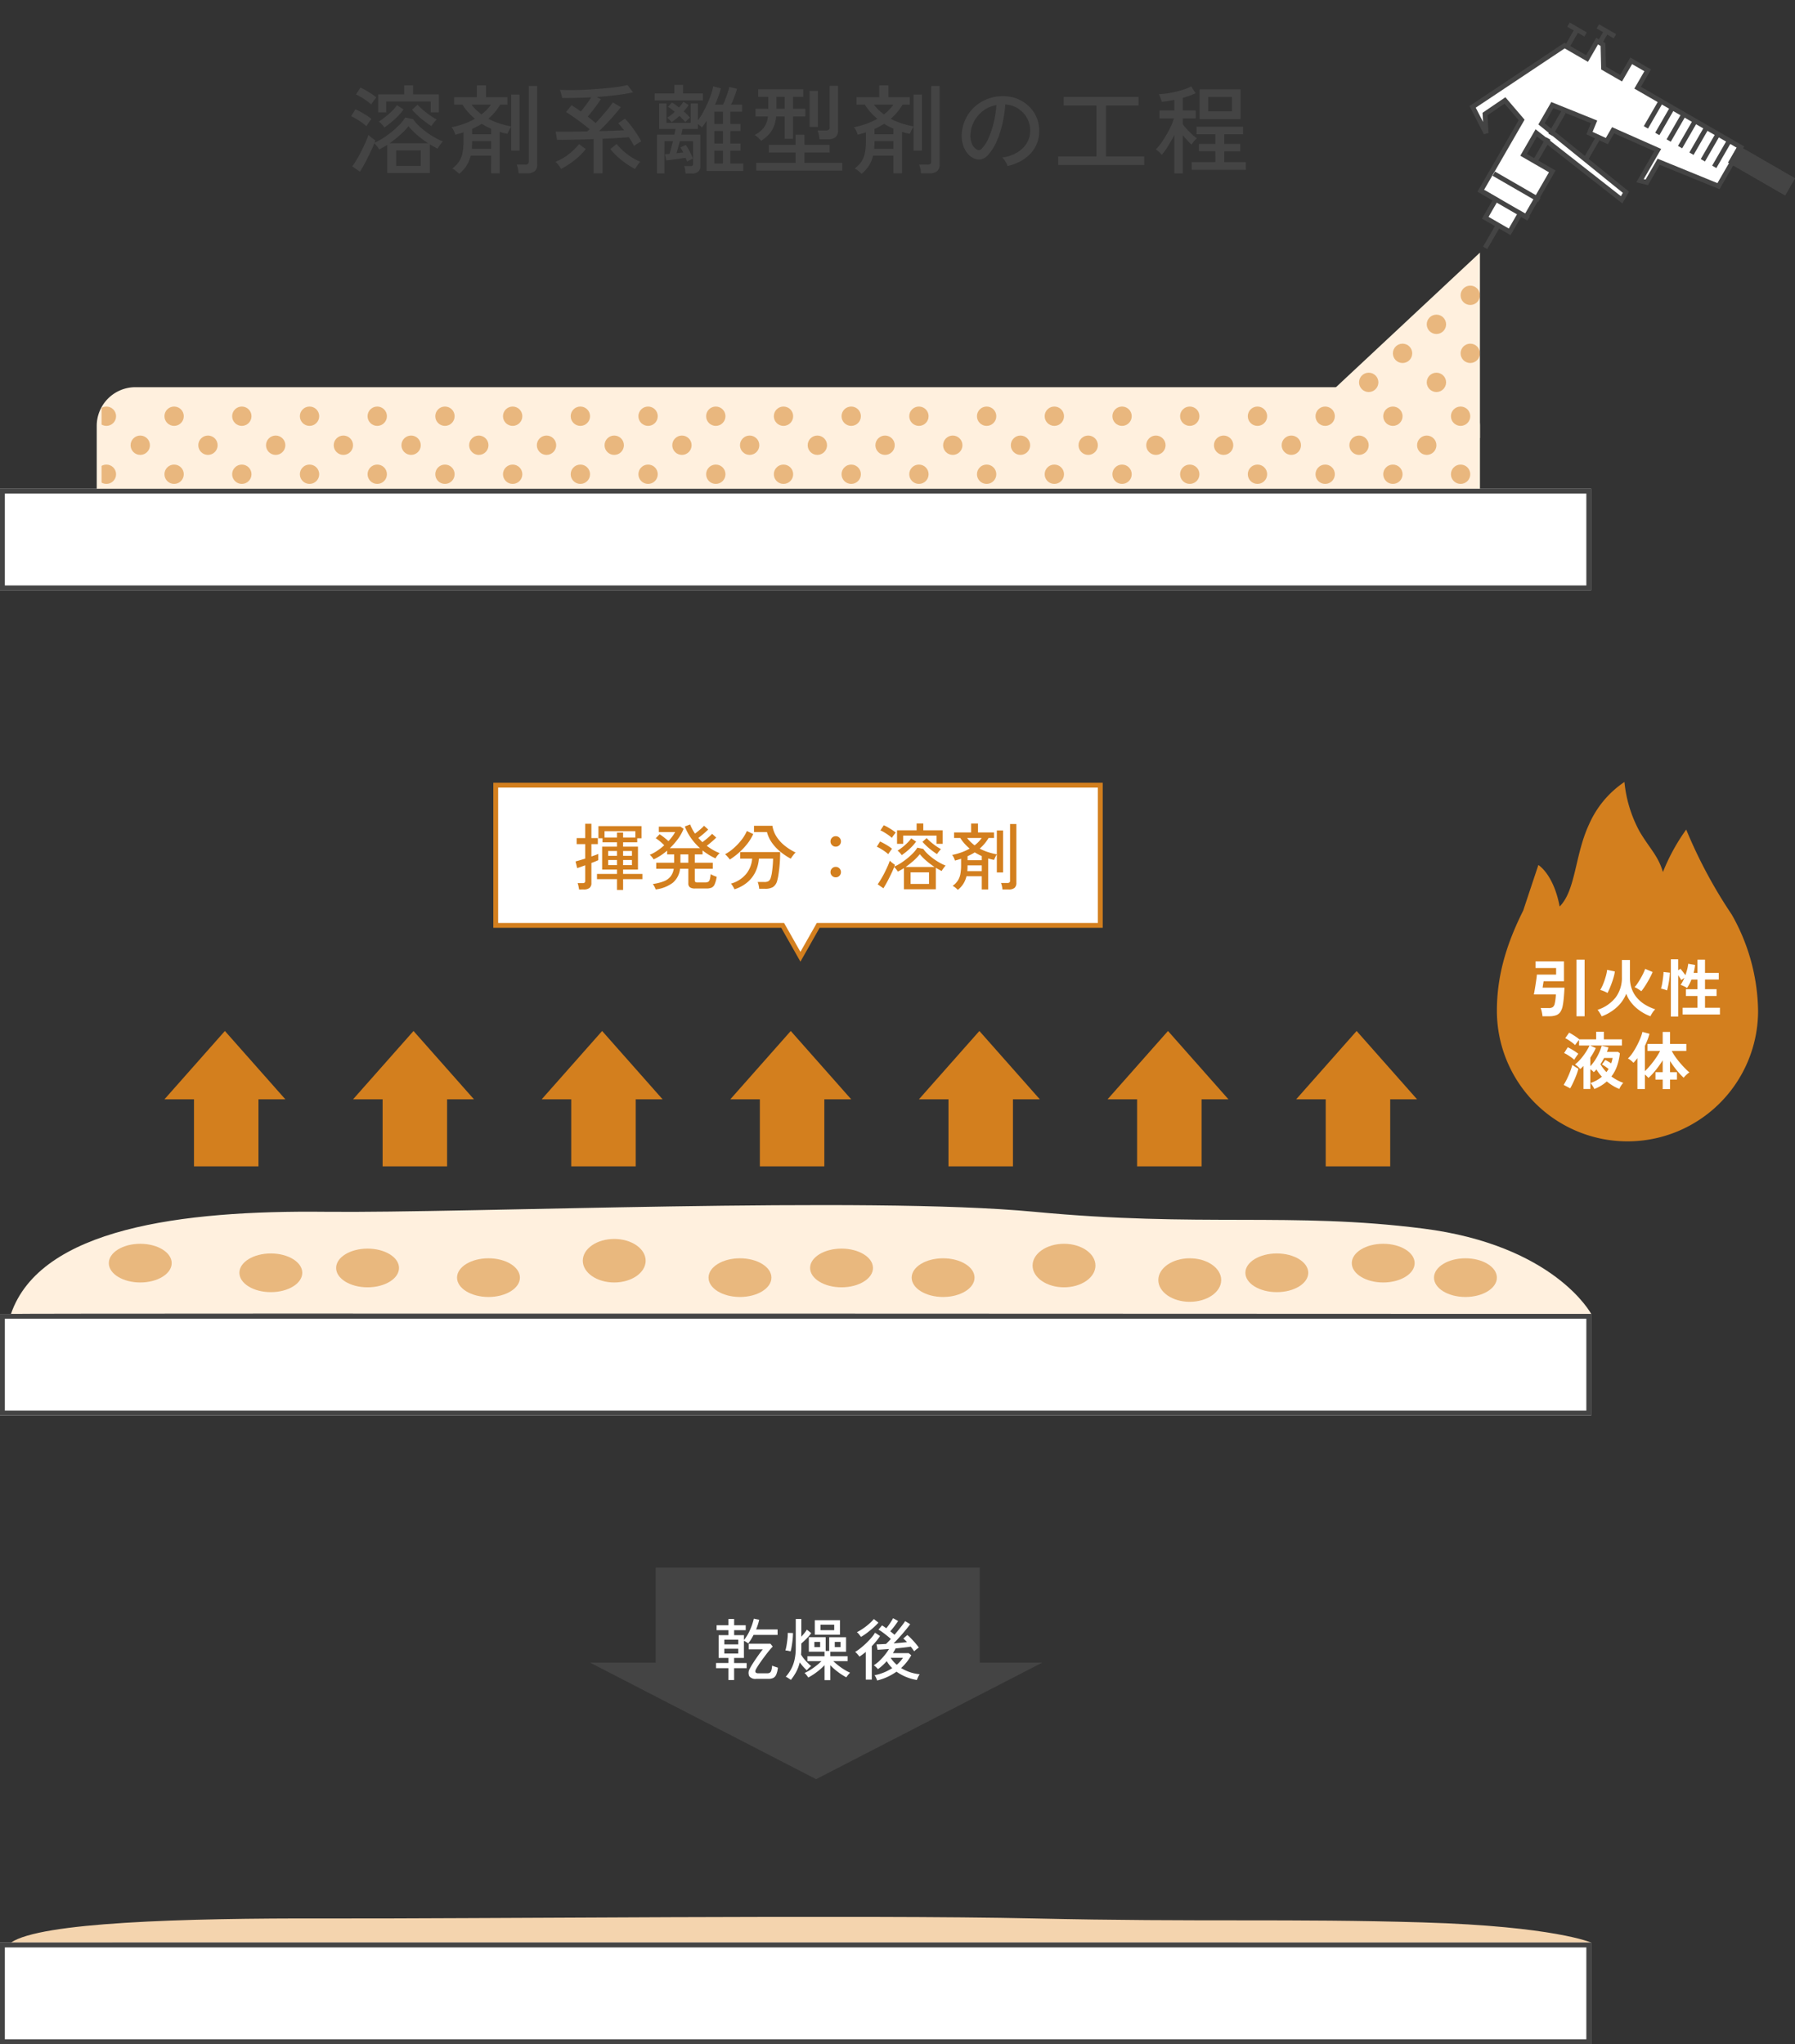 <svg xmlns="http://www.w3.org/2000/svg" xmlns:xlink="http://www.w3.org/1999/xlink" width="371.142" height="422.687" viewBox="0 0 371.142 422.687">
  <rect x="0" y="0" width="371.142" height="422.687" fill="#333333" stroke="none"/>
  <defs>
    <clipPath id="clip-path">
      <path id="Path_655" data-name="Path 655" d="M41,22.175V60.5H0Z" transform="translate(308.998 3160)" fill="#e4effa"/>
    </clipPath>
    <clipPath id="clip-path-2">
      <rect width="68" height="40" fill="none"/>
    </clipPath>
    <clipPath id="clip-path-3">
      <rect width="285" height="17" fill="none"/>
    </clipPath>
    <clipPath id="clip-path-4">
      <rect width="262.001" height="30.999" fill="none"/>
    </clipPath>
  </defs>
  <g id="Group_1281" data-name="Group 1281" transform="translate(-254.723 -3214.6)">
    <path id="Path_702" data-name="Path 702" d="M-85.2,1.38V-4.44q-.44.26-.86.5t-.82.44a5.579,5.579,0,0,0-.49-.69q-.33-.41-.51-.59-.26.66-.63,1.46t-.78,1.62q-.41.82-.82,1.55t-.75,1.25L-92.44,0q.42-.58.92-1.41t.97-1.76q.47-.93.86-1.81A14.616,14.616,0,0,0-89.1-6.5q.12.12.39.35t.57.45q.3.22.46.32a3.892,3.892,0,0,1-.18.5,12.135,12.135,0,0,0,1.9-1.03,20.389,20.389,0,0,0,1.85-1.37,16.971,16.971,0,0,0,1.57-1.47A7.761,7.761,0,0,0-81.5-10.1l1.64.34a7.759,7.759,0,0,0,1.05,1.24,15.132,15.132,0,0,0,1.52,1.3,17.894,17.894,0,0,0,1.78,1.18,12.823,12.823,0,0,0,1.81.88,2.789,2.789,0,0,0-.36.41q-.22.29-.43.59a4.184,4.184,0,0,0-.31.5q-.38-.2-.79-.42t-.81-.48V1.38Zm-1.9-12.54v-3.72h5.4v-1.86h1.84v1.86h5.32v3.72h-1.68v-2.26h-9.2v2.26ZM-83.36-.1h5.08V-3.3h-5.08Zm-1.36-4.68h7.96a22.357,22.357,0,0,1-2.22-1.66A14.205,14.205,0,0,1-80.82-8.3a14.571,14.571,0,0,1-1.72,1.79A23.635,23.635,0,0,1-84.72-4.78ZM-85.8-8.04a5.224,5.224,0,0,0-.55-.68,2.989,2.989,0,0,0-.61-.54,15.056,15.056,0,0,0,1.37-.98,17.333,17.333,0,0,0,1.38-1.22,7.2,7.2,0,0,0,1.01-1.2l1.36.9a13.4,13.4,0,0,1-1.89,2.08A19.075,19.075,0,0,1-85.8-8.04Zm9.72-.28q-.6-.38-1.33-.93t-1.43-1.19a15.617,15.617,0,0,1-1.24-1.26l1.14-1.04a15.016,15.016,0,0,0,1.85,1.66,16.469,16.469,0,0,0,2.11,1.4,4.143,4.143,0,0,0-.37.38q-.23.26-.43.53A4.335,4.335,0,0,0-76.08-8.32Zm-13.44.02a8.818,8.818,0,0,0-.92-.74q-.56-.4-1.16-.76a8.49,8.49,0,0,0-1.08-.56l.9-1.44q.82.38,1.75.93A11.672,11.672,0,0,1-88.48-9.8q-.1.12-.32.43t-.43.61A4.068,4.068,0,0,0-89.52-8.3Zm1-4.5a8.818,8.818,0,0,0-.92-.74q-.56-.4-1.16-.76a8.489,8.489,0,0,0-1.08-.56l.92-1.42a10.581,10.581,0,0,1,1.13.57q.61.35,1.19.73a9.908,9.908,0,0,1,.98.72q-.1.12-.33.42t-.44.59A3.59,3.59,0,0,0-88.52-12.8ZM-70.34,1.54A6.6,6.6,0,0,0-71,.94a3.248,3.248,0,0,0-.78-.5,5.522,5.522,0,0,0,1.45-1.48,5.081,5.081,0,0,0,.7-1.83,13.174,13.174,0,0,0,.19-2.37v-1.8q-.4.14-.83.26l-.87.24a4.112,4.112,0,0,0-.32-.83,2.715,2.715,0,0,0-.46-.71,18.728,18.728,0,0,0,2.58-.72,14.051,14.051,0,0,0,2.26-1.04,13.879,13.879,0,0,1-1.39-1.34,11.387,11.387,0,0,1-1.19-1.58h-1.72V-14.3h4.7v-2.44h1.9v2.44h4.42v1.54h-1.5A11.759,11.759,0,0,1-64.3-9.84a13.594,13.594,0,0,0,2.32.98,19.732,19.732,0,0,0,2.4.6v-6.58h1.72V-3.26h-1.72V-8.24a5.833,5.833,0,0,0-.41.73q-.23.47-.37.79-.4-.08-.8-.18t-.8-.22V1.44h-1.78V-2.22h-4.22A6.917,6.917,0,0,1-68.78-.2,6.958,6.958,0,0,1-70.34,1.54Zm12.3-.1A6.183,6.183,0,0,0-58.18.5a4.21,4.21,0,0,0-.26-.86h1.74a.951.951,0,0,0,.58-.14.627.627,0,0,0,.18-.52v-15.6h1.74V-.4A1.736,1.736,0,0,1-54.72,1a2.439,2.439,0,0,1-1.6.44Zm-9.62-8.08h3.92V-7.78A18.045,18.045,0,0,1-65.68-8.8q-.46.3-.96.56t-1.02.5Zm-.06,3.02h3.98v-1.6h-3.92Q-67.66-4.38-67.72-3.62Zm2-7.12a9.048,9.048,0,0,0,1.96-2.02h-4.02a9.37,9.37,0,0,0,.97,1.09A11.684,11.684,0,0,0-65.72-10.74ZM-42.54,1.44V-5.64q-2.02.08-4,.12t-3.56.04l-.28-1.7q1.22.02,2.95,0l3.57-.04q.12-.1.24-.21t.26-.25q-.72-.6-1.59-1.26t-1.73-1.26q-.86-.6-1.56-1.02l1.14-1.42q.46.28.94.61t.98.69q.52-.64,1.12-1.45t1.04-1.49q-1.58.08-3.12.12t-2.9.02q-.06-.3-.21-.85a6.773,6.773,0,0,0-.27-.83q1.12.06,2.61.05t3.13-.1q1.64-.09,3.22-.23t2.9-.32a16.931,16.931,0,0,0,2.12-.4l1.16,1.52a33.581,33.581,0,0,1-3.38.56q-1.98.24-4.14.4l.86.46q-.3.46-.76,1.1t-.97,1.29q-.51.65-.99,1.21.44.32.85.66t.79.66q.7-.74,1.4-1.55t1.28-1.53q.58-.72.88-1.18l1.64.98q-.52.7-1.28,1.57t-1.6,1.76q-.84.89-1.62,1.63,1.52-.04,2.86-.09t2.32-.09a17.221,17.221,0,0,0-1.22-1.46l1.4-.94A14.445,14.445,0,0,1-34.8-8.4q.64.84,1.2,1.69a16.966,16.966,0,0,1,.92,1.55,3.142,3.142,0,0,0-.46.24q-.3.18-.59.37a4.2,4.2,0,0,0-.45.33q-.2-.4-.47-.86t-.59-.94q-1.08.08-2.49.16t-2.95.16V1.44Zm-6.74-.9a4.895,4.895,0,0,0-.49-.78,4.421,4.421,0,0,0-.67-.7,11.019,11.019,0,0,0,2.77-1.58A12.25,12.25,0,0,0-45.56-4.6l1.4,1.02a12.77,12.77,0,0,1-2.27,2.26A17.964,17.964,0,0,1-49.28.54Zm15.32,0A14.828,14.828,0,0,1-35.8-.57a18.27,18.27,0,0,1-1.82-1.45,12.028,12.028,0,0,1-1.46-1.56l1.3-1.04a12.341,12.341,0,0,0,1.4,1.45,13.186,13.186,0,0,0,1.7,1.28,11.415,11.415,0,0,0,1.78.93,6.193,6.193,0,0,0-.59.76Q-33.8.26-33.96.54Zm10.44.94a7.354,7.354,0,0,0-.1-.78,5.37,5.37,0,0,0-.18-.76h1.22a.8.8,0,0,0,.49-.1.507.507,0,0,0,.11-.38V-5.2h-2.74l-.35,1.32q-.17.64-.33,1.16l.71-.08q.35-.04.67-.06a4.729,4.729,0,0,0-.3-.61q-.16-.27-.28-.45l1.14-.5a6.793,6.793,0,0,1,.52.84q.28.52.54,1.06t.4.92q-.1.04-.35.16l-.5.24a1.981,1.981,0,0,0-.35.2q-.06-.14-.14-.34t-.18-.42l-1.33.19q-.77.11-1.5.2t-1.17.13l-.26-1.26q.16-.02.41-.04l.53-.04q.16-.56.35-1.25t.35-1.37h-1.74V1.46h-1.56V-6.56h3.6q.08-.36.14-.66t.1-.52h-3.38V-13h1.5v4h5.02v-4h1.48v3.48a12.951,12.951,0,0,0,1.06-1.64q.52-.94.96-1.93t.74-1.9a9.872,9.872,0,0,0,.4-1.57l1.6.44q-.2.74-.51,1.61t-.71,1.75h1.66a12.107,12.107,0,0,0,.5-1.18q.26-.7.49-1.38a8.709,8.709,0,0,0,.31-1.1l1.6.38q-.2.7-.54,1.61a17.2,17.2,0,0,1-.72,1.67h2.3v1.46h-2.42v2.52h2.1V-7.3h-2.1v2.58h2.1v1.48h-2.1V-.58h2.68V.94h-7.6V-9.4l-.5.73q-.24.35-.46.63a3.22,3.22,0,0,0-.37-.35,5.72,5.72,0,0,0-.47-.35v1h-3.18q-.04.26-.1.55t-.14.63h3.94V-.1a1.486,1.486,0,0,1-.45,1.2,2.123,2.123,0,0,1-1.39.38Zm-6.4-15.12v-1.44h4.08v-1.76h1.8v1.76h4.1v1.44Zm3.52,4.5a3.738,3.738,0,0,0-.45-.5,5.605,5.605,0,0,0-.47-.42,10.467,10.467,0,0,0,1.56-1.22q-.38-.32-.73-.58a6.368,6.368,0,0,0-.67-.44l.82-.9q.34.2.71.46t.75.56a6.768,6.768,0,0,0,.9-1.18l1.06.68a5.081,5.081,0,0,1-.44.65q-.26.33-.56.67.4.34.74.68a7.113,7.113,0,0,1,.56.62q-.08.06-.28.24t-.4.37q-.2.19-.3.29-.24-.3-.55-.63t-.65-.65q-.4.38-.81.71T-26.4-9.14Zm8.82,8.56h1.78V-3.24h-1.78Zm0-4.14h1.78V-7.3h-1.78Zm0-4.06h1.78V-11.3h-1.78Zm9.68,3.5q-.14-.16-.38-.41a6.626,6.626,0,0,0-.5-.47,2.425,2.425,0,0,0-.46-.32A6.068,6.068,0,0,0-7.33-8.03a4.665,4.665,0,0,0,.83-2.29H-9.06V-11.9h2.64v-2.48h-2.1v-1.56H.8v1.56H-1.3v2.48H1.24v1.58H-1.3V-5.7H-3.04v-4.62H-4.8a7.142,7.142,0,0,1-.51,2.16A5.579,5.579,0,0,1-6.34-6.57,8.287,8.287,0,0,1-7.9-5.28ZM-8.92.88V-.72H-.78V-2.86H-6.32V-4.44H-.78v-2.1H1.06v2.1h5.2v1.58H1.06V-.72H8.88V.88ZM4.18-5.6q-.04-.36-.16-.95a4.816,4.816,0,0,0-.24-.87H5.5a.9.9,0,0,0,.58-.15.66.66,0,0,0,.18-.53v-8.54H8v9.22a1.709,1.709,0,0,1-.52,1.38A2.4,2.4,0,0,1,5.9-5.6ZM2.12-8.16V-15.6H3.84v7.44ZM-4.74-11.9h1.7v-2.48h-1.7ZM12.86,1.54a6.6,6.6,0,0,0-.66-.6,3.248,3.248,0,0,0-.78-.5,5.522,5.522,0,0,0,1.45-1.48,5.082,5.082,0,0,0,.7-1.83,13.174,13.174,0,0,0,.19-2.37v-1.8q-.4.14-.83.26l-.87.24a4.111,4.111,0,0,0-.32-.83,2.715,2.715,0,0,0-.46-.71,18.728,18.728,0,0,0,2.58-.72,14.051,14.051,0,0,0,2.26-1.04,13.879,13.879,0,0,1-1.39-1.34,11.388,11.388,0,0,1-1.19-1.58H11.82V-14.3h4.7v-2.44h1.9v2.44h4.42v1.54h-1.5A11.759,11.759,0,0,1,18.9-9.84a13.594,13.594,0,0,0,2.32.98,19.732,19.732,0,0,0,2.4.6v-6.58h1.72V-3.26H23.62V-8.24a5.833,5.833,0,0,0-.41.73q-.23.47-.37.79-.4-.08-.8-.18t-.8-.22V1.44H19.46V-2.22H15.24A6.917,6.917,0,0,1,14.42-.2,6.958,6.958,0,0,1,12.86,1.54Zm12.3-.1A6.183,6.183,0,0,0,25.02.5a4.21,4.21,0,0,0-.26-.86H26.5a.951.951,0,0,0,.58-.14.627.627,0,0,0,.18-.52v-15.6H29V-.4A1.736,1.736,0,0,1,28.48,1a2.439,2.439,0,0,1-1.6.44ZM15.54-6.64h3.92V-7.78A18.045,18.045,0,0,1,17.52-8.8q-.46.3-.96.56t-1.02.5Zm-.06,3.02h3.98v-1.6H15.54Q15.54-4.38,15.48-3.62Zm2-7.12a9.048,9.048,0,0,0,1.96-2.02H15.42a9.371,9.371,0,0,0,.97,1.09A11.682,11.682,0,0,0,17.48-10.74ZM43.04-.08a3.94,3.94,0,0,0-.43-.91,3.486,3.486,0,0,0-.65-.83,8.367,8.367,0,0,0,3.06-1.04,5.752,5.752,0,0,0,1.95-1.86,4.835,4.835,0,0,0,.75-2.38,5.332,5.332,0,0,0-.33-2.21,5.343,5.343,0,0,0-1.11-1.77,5.558,5.558,0,0,0-1.67-1.21,5.4,5.4,0,0,0-2.03-.51A27.022,27.022,0,0,1,42-8.88,19.663,19.663,0,0,1,40.81-5.2a10.4,10.4,0,0,1-1.79,2.84,2.692,2.692,0,0,1-1.41.9,2.564,2.564,0,0,1-1.49-.18,3.544,3.544,0,0,1-1.36-1.05,5.149,5.149,0,0,1-.92-1.75,6.239,6.239,0,0,1-.26-2.2,8.311,8.311,0,0,1,.83-3.24,8.017,8.017,0,0,1,1.97-2.55,8.562,8.562,0,0,1,2.84-1.62,8.919,8.919,0,0,1,3.42-.45,7.546,7.546,0,0,1,2.72.66,7.431,7.431,0,0,1,2.26,1.58,6.964,6.964,0,0,1,1.51,2.34,7.021,7.021,0,0,1,.45,2.96,6.678,6.678,0,0,1-1.86,4.4A9.1,9.1,0,0,1,43.04-.08ZM36.64-3.5a.89.89,0,0,0,.52.13.842.842,0,0,0,.58-.31,7.849,7.849,0,0,0,1.41-2.24A18.335,18.335,0,0,0,40.2-9.1a21.484,21.484,0,0,0,.54-3.58,6.384,6.384,0,0,0-2.7,1.16,6.641,6.641,0,0,0-1.88,2.16,6.466,6.466,0,0,0-.78,2.8,3.94,3.94,0,0,0,.32,1.91A2.563,2.563,0,0,0,36.64-3.5ZM53.52-.28V-2.06h7.9V-12.58H54.66v-1.78H70.14v1.78H63.4V-2.06h7.9V-.28ZM77.54,1.46V-6.5q-.62,1.22-1.34,2.36a14.664,14.664,0,0,1-1.28,1.78,2.032,2.032,0,0,0-.34-.42q-.24-.24-.49-.45a2.969,2.969,0,0,0-.39-.29,8.143,8.143,0,0,0,1.07-1.25q.55-.77,1.08-1.67t.95-1.8a11.2,11.2,0,0,0,.64-1.68H74.46v-1.64h3.08v-2.2a17.2,17.2,0,0,1-2.62.4,2.474,2.474,0,0,0-.13-.47q-.11-.31-.24-.62t-.21-.47a14.134,14.134,0,0,0,1.58-.15q.9-.13,1.86-.35t1.82-.51a8.14,8.14,0,0,0,1.42-.61l.92,1.42a12.565,12.565,0,0,1-1.21.5q-.67.24-1.43.44v2.62h2.64v1.64H79.3v1.24a12.131,12.131,0,0,0,.84,1.01q.52.57,1.07,1.07a9.319,9.319,0,0,0,.99.8,3.049,3.049,0,0,0-.38.35,5.343,5.343,0,0,0-.44.52q-.2.27-.3.43a11.627,11.627,0,0,1-.85-.86q-.47-.52-.93-1.08v7.9ZM81.12.72V-.88h4.9V-3.12h-3.4V-4.64h3.4v-2h-3.9V-8.2h9.62v1.56H87.86v2h3.3v1.52h-3.3V-.88h4.46V.72Zm1.64-10.5v-6.14h8.46v6.14Zm1.78-1.6h4.9v-2.96h-4.9Z" transform="translate(420 3249)" fill="#444"/>
    <path id="Path_656" data-name="Path 656" d="M-12569.637-7647.472c2.98-.154,326.73,0,326.73,0s-7.539-14.2-34.8-17.651-46.014-.191-80.377-3.463-117.072.324-146.644,0S-12563.551-7665.178-12569.637-7647.472Z" transform="translate(12826.629 11133.758)" fill="#fff0de"/>
    <g id="Group_1265" data-name="Group 1265" transform="translate(121.723 -106.121)">
      <g id="Rectangle_2737" data-name="Rectangle 2737" transform="translate(133 3421.785)" fill="#fff" stroke="#444" stroke-width="1">
        <rect width="329" height="21" stroke="none"/>
        <rect x="0.5" y="0.5" width="328" height="20" fill="none"/>
      </g>
      <g id="Group_1035" data-name="Group 1035" transform="translate(-3019.022 1824.389) rotate(-60)">
        <path id="Path_653" data-name="Path 653" d="M-12722.37-7153.232h16.912l1.768-5-4.488-2.168-3.318,2.168h0l3.318-5.134,20.486,10.137v5.362h4.152v1.4l-4.152,2.541v4.189l4.152.008v3.937h-4.152v24.651h-9.27l-1.811-13.232h-4.918l-.408-1.38h7.32l-1.072-10.039h-2.582l-.363-3.937,2.482-.336-1.3-9.208h-4.488l-3.518,22.2h-1.8l3.16-22.2h-5.242v6.848h-10.873v-1.381h-4.355v-5.829h4.355Z" transform="translate(13121.435 10916)" fill="#fff" stroke="#444" stroke-width="1"/>
        <line id="Line_190" data-name="Line 190" x1="5.442" transform="translate(415.42 3778.301)" fill="none" stroke="#444" stroke-width="1"/>
        <line id="Line_198" data-name="Line 198" y1="10.883" transform="translate(399.095 3763.336)" fill="none" stroke="#444" stroke-width="1"/>
        <line id="Line_199" data-name="Line 199" y1="10.883" transform="translate(403.482 3763.336)" fill="none" stroke="#444" stroke-width="1"/>
        <line id="Line_202" data-name="Line 202" x2="6.632" transform="translate(427.494 3791.225)" fill="none" stroke="#444" stroke-width="1"/>
        <line id="Line_207" data-name="Line 207" x2="6.632" transform="translate(427.494 3788.504)" fill="none" stroke="#444" stroke-width="1"/>
        <line id="Line_208" data-name="Line 208" x2="6.632" transform="translate(427.494 3785.783)" fill="none" stroke="#444" stroke-width="1"/>
        <line id="Line_203" data-name="Line 203" x2="6.632" transform="translate(427.494 3793.946)" fill="none" stroke="#444" stroke-width="1"/>
        <line id="Line_204" data-name="Line 204" x2="6.632" transform="translate(427.494 3796.667)" fill="none" stroke="#444" stroke-width="1"/>
        <line id="Line_205" data-name="Line 205" x2="6.632" transform="translate(427.494 3799.387)" fill="none" stroke="#444" stroke-width="1"/>
        <line id="Line_206" data-name="Line 206" x2="6.632" transform="translate(427.494 3802.108)" fill="none" stroke="#444" stroke-width="1"/>
        <line id="Line_196" data-name="Line 196" x1="5.442" transform="translate(416.301 3769.458)" fill="none" stroke="#444" stroke-width="1"/>
        <line id="Line_197" data-name="Line 197" x1="5.442" transform="translate(409.979 3769.458)" fill="none" stroke="#444" stroke-width="1"/>
        <g id="Group_1034" data-name="Group 1034" transform="translate(433.813 3761.296)">
          <path id="Path_654" data-name="Path 654" d="M4.081,0H0" transform="translate(0 2.041)" fill="none" stroke="#444" stroke-width="1"/>
          <line id="Line_193" data-name="Line 193" y1="4.081" transform="translate(4.081)" fill="none" stroke="#444" stroke-width="1"/>
        </g>
        <line id="Line_192" data-name="Line 192" x1="5.41" transform="translate(389.299 3769.458)" fill="none" stroke="#444" stroke-width="1"/>
        <g id="Group_1033" data-name="Group 1033" transform="translate(437.894 3766.737)">
          <line id="Line_194" data-name="Line 194" x1="2.721" transform="translate(0 2.041)" fill="none" stroke="#444" stroke-width="1"/>
          <line id="Line_195" data-name="Line 195" y1="4.081" transform="translate(2.721)" fill="none" stroke="#444" stroke-width="1"/>
        </g>
        <g id="Rectangle_2738" data-name="Rectangle 2738" transform="translate(429.705 3804.149)" fill="#444" stroke="#444" stroke-width="1">
          <rect width="4.081" height="13.604" stroke="none"/>
          <rect x="0.5" y="0.5" width="3.081" height="12.604" fill="none"/>
        </g>
      </g>
      <path id="Rectangle_2739" data-name="Rectangle 2739" d="M8,0H278a8,8,0,0,1,8,8V21a0,0,0,0,1,0,0H0a0,0,0,0,1,0,0V8A8,8,0,0,1,8,0Z" transform="translate(153 3400.785)" fill="#fff0de"/>
      <g id="Mask_Group_63" data-name="Mask Group 63" transform="translate(89 190.785)" clip-path="url(#clip-path)">
        <path id="Path_673" data-name="Path 673" d="M0,0H113V108H0Z" transform="translate(289 3131)" fill="#fff0de"/>
        <g id="Repeat_Grid_132" data-name="Repeat Grid 132" transform="translate(312 3171)" opacity="0.499" clip-path="url(#clip-path-2)">
          <g transform="translate(-130 -3215)">
            <circle id="Ellipse_61" data-name="Ellipse 61" cx="2" cy="2" r="2" transform="translate(129 3215)" fill="#d37f1e"/>
            <circle id="Ellipse_62" data-name="Ellipse 62" cx="2" cy="2" r="2" transform="translate(136 3221)" fill="#d37f1e"/>
          </g>
          <g transform="translate(-116 -3215)">
            <circle id="Ellipse_61-2" data-name="Ellipse 61" cx="2" cy="2" r="2" transform="translate(129 3215)" fill="#d37f1e"/>
            <circle id="Ellipse_62-2" data-name="Ellipse 62" cx="2" cy="2" r="2" transform="translate(136 3221)" fill="#d37f1e"/>
          </g>
          <g transform="translate(-102 -3215)">
            <circle id="Ellipse_61-3" data-name="Ellipse 61" cx="2" cy="2" r="2" transform="translate(129 3215)" fill="#d37f1e"/>
            <circle id="Ellipse_62-3" data-name="Ellipse 62" cx="2" cy="2" r="2" transform="translate(136 3221)" fill="#d37f1e"/>
          </g>
          <g transform="translate(-88 -3215)">
            <circle id="Ellipse_61-4" data-name="Ellipse 61" cx="2" cy="2" r="2" transform="translate(129 3215)" fill="#d37f1e"/>
            <circle id="Ellipse_62-4" data-name="Ellipse 62" cx="2" cy="2" r="2" transform="translate(136 3221)" fill="#d37f1e"/>
          </g>
          <g transform="translate(-74 -3215)">
            <circle id="Ellipse_61-5" data-name="Ellipse 61" cx="2" cy="2" r="2" transform="translate(129 3215)" fill="#d37f1e"/>
            <circle id="Ellipse_62-5" data-name="Ellipse 62" cx="2" cy="2" r="2" transform="translate(136 3221)" fill="#d37f1e"/>
          </g>
          <g transform="translate(-130 -3203)">
            <circle id="Ellipse_61-6" data-name="Ellipse 61" cx="2" cy="2" r="2" transform="translate(129 3215)" fill="#d37f1e"/>
            <circle id="Ellipse_62-6" data-name="Ellipse 62" cx="2" cy="2" r="2" transform="translate(136 3221)" fill="#d37f1e"/>
          </g>
          <g transform="translate(-116 -3203)">
            <circle id="Ellipse_61-7" data-name="Ellipse 61" cx="2" cy="2" r="2" transform="translate(129 3215)" fill="#d37f1e"/>
            <circle id="Ellipse_62-7" data-name="Ellipse 62" cx="2" cy="2" r="2" transform="translate(136 3221)" fill="#d37f1e"/>
          </g>
          <g transform="translate(-102 -3203)">
            <circle id="Ellipse_61-8" data-name="Ellipse 61" cx="2" cy="2" r="2" transform="translate(129 3215)" fill="#d37f1e"/>
            <circle id="Ellipse_62-8" data-name="Ellipse 62" cx="2" cy="2" r="2" transform="translate(136 3221)" fill="#d37f1e"/>
          </g>
          <g transform="translate(-88 -3203)">
            <circle id="Ellipse_61-9" data-name="Ellipse 61" cx="2" cy="2" r="2" transform="translate(129 3215)" fill="#d37f1e"/>
            <circle id="Ellipse_62-9" data-name="Ellipse 62" cx="2" cy="2" r="2" transform="translate(136 3221)" fill="#d37f1e"/>
          </g>
          <g transform="translate(-74 -3203)">
            <circle id="Ellipse_61-10" data-name="Ellipse 61" cx="2" cy="2" r="2" transform="translate(129 3215)" fill="#d37f1e"/>
            <circle id="Ellipse_62-10" data-name="Ellipse 62" cx="2" cy="2" r="2" transform="translate(136 3221)" fill="#d37f1e"/>
          </g>
          <g transform="translate(-130 -3191)">
            <circle id="Ellipse_61-11" data-name="Ellipse 61" cx="2" cy="2" r="2" transform="translate(129 3215)" fill="#d37f1e"/>
            <circle id="Ellipse_62-11" data-name="Ellipse 62" cx="2" cy="2" r="2" transform="translate(136 3221)" fill="#d37f1e"/>
          </g>
          <g transform="translate(-116 -3191)">
            <circle id="Ellipse_61-12" data-name="Ellipse 61" cx="2" cy="2" r="2" transform="translate(129 3215)" fill="#d37f1e"/>
            <circle id="Ellipse_62-12" data-name="Ellipse 62" cx="2" cy="2" r="2" transform="translate(136 3221)" fill="#d37f1e"/>
          </g>
          <g transform="translate(-102 -3191)">
            <circle id="Ellipse_61-13" data-name="Ellipse 61" cx="2" cy="2" r="2" transform="translate(129 3215)" fill="#d37f1e"/>
            <circle id="Ellipse_62-13" data-name="Ellipse 62" cx="2" cy="2" r="2" transform="translate(136 3221)" fill="#d37f1e"/>
          </g>
          <g transform="translate(-88 -3191)">
            <circle id="Ellipse_61-14" data-name="Ellipse 61" cx="2" cy="2" r="2" transform="translate(129 3215)" fill="#d37f1e"/>
            <circle id="Ellipse_62-14" data-name="Ellipse 62" cx="2" cy="2" r="2" transform="translate(136 3221)" fill="#d37f1e"/>
          </g>
          <g transform="translate(-74 -3191)">
            <circle id="Ellipse_61-15" data-name="Ellipse 61" cx="2" cy="2" r="2" transform="translate(129 3215)" fill="#d37f1e"/>
            <circle id="Ellipse_62-15" data-name="Ellipse 62" cx="2" cy="2" r="2" transform="translate(136 3221)" fill="#d37f1e"/>
          </g>
          <g transform="translate(-130 -3179)">
            <circle id="Ellipse_61-16" data-name="Ellipse 61" cx="2" cy="2" r="2" transform="translate(129 3215)" fill="#d37f1e"/>
            <circle id="Ellipse_62-16" data-name="Ellipse 62" cx="2" cy="2" r="2" transform="translate(136 3221)" fill="#d37f1e"/>
          </g>
          <g transform="translate(-116 -3179)">
            <circle id="Ellipse_61-17" data-name="Ellipse 61" cx="2" cy="2" r="2" transform="translate(129 3215)" fill="#d37f1e"/>
            <circle id="Ellipse_62-17" data-name="Ellipse 62" cx="2" cy="2" r="2" transform="translate(136 3221)" fill="#d37f1e"/>
          </g>
          <g transform="translate(-102 -3179)">
            <circle id="Ellipse_61-18" data-name="Ellipse 61" cx="2" cy="2" r="2" transform="translate(129 3215)" fill="#d37f1e"/>
            <circle id="Ellipse_62-18" data-name="Ellipse 62" cx="2" cy="2" r="2" transform="translate(136 3221)" fill="#d37f1e"/>
          </g>
          <g transform="translate(-88 -3179)">
            <circle id="Ellipse_61-19" data-name="Ellipse 61" cx="2" cy="2" r="2" transform="translate(129 3215)" fill="#d37f1e"/>
            <circle id="Ellipse_62-19" data-name="Ellipse 62" cx="2" cy="2" r="2" transform="translate(136 3221)" fill="#d37f1e"/>
          </g>
          <g transform="translate(-74 -3179)">
            <circle id="Ellipse_61-20" data-name="Ellipse 61" cx="2" cy="2" r="2" transform="translate(129 3215)" fill="#d37f1e"/>
            <circle id="Ellipse_62-20" data-name="Ellipse 62" cx="2" cy="2" r="2" transform="translate(136 3221)" fill="#d37f1e"/>
          </g>
        </g>
      </g>
      <g id="Repeat_Grid_131" data-name="Repeat Grid 131" transform="translate(154 3404.785)" opacity="0.498" clip-path="url(#clip-path-3)">
        <g transform="translate(-130 -3215)">
          <circle id="Ellipse_61-21" data-name="Ellipse 61" cx="2" cy="2" r="2" transform="translate(129 3215)" fill="#d37f1e"/>
          <circle id="Ellipse_62-21" data-name="Ellipse 62" cx="2" cy="2" r="2" transform="translate(136 3221)" fill="#d37f1e"/>
        </g>
        <g transform="translate(-116 -3215)">
          <circle id="Ellipse_61-22" data-name="Ellipse 61" cx="2" cy="2" r="2" transform="translate(129 3215)" fill="#d37f1e"/>
          <circle id="Ellipse_62-22" data-name="Ellipse 62" cx="2" cy="2" r="2" transform="translate(136 3221)" fill="#d37f1e"/>
        </g>
        <g transform="translate(-102 -3215)">
          <circle id="Ellipse_61-23" data-name="Ellipse 61" cx="2" cy="2" r="2" transform="translate(129 3215)" fill="#d37f1e"/>
          <circle id="Ellipse_62-23" data-name="Ellipse 62" cx="2" cy="2" r="2" transform="translate(136 3221)" fill="#d37f1e"/>
        </g>
        <g transform="translate(-88 -3215)">
          <circle id="Ellipse_61-24" data-name="Ellipse 61" cx="2" cy="2" r="2" transform="translate(129 3215)" fill="#d37f1e"/>
          <circle id="Ellipse_62-24" data-name="Ellipse 62" cx="2" cy="2" r="2" transform="translate(136 3221)" fill="#d37f1e"/>
        </g>
        <g transform="translate(-74 -3215)">
          <circle id="Ellipse_61-25" data-name="Ellipse 61" cx="2" cy="2" r="2" transform="translate(129 3215)" fill="#d37f1e"/>
          <circle id="Ellipse_62-25" data-name="Ellipse 62" cx="2" cy="2" r="2" transform="translate(136 3221)" fill="#d37f1e"/>
        </g>
        <g transform="translate(-60 -3215)">
          <circle id="Ellipse_61-26" data-name="Ellipse 61" cx="2" cy="2" r="2" transform="translate(129 3215)" fill="#d37f1e"/>
          <circle id="Ellipse_62-26" data-name="Ellipse 62" cx="2" cy="2" r="2" transform="translate(136 3221)" fill="#d37f1e"/>
        </g>
        <g transform="translate(-46 -3215)">
          <circle id="Ellipse_61-27" data-name="Ellipse 61" cx="2" cy="2" r="2" transform="translate(129 3215)" fill="#d37f1e"/>
          <circle id="Ellipse_62-27" data-name="Ellipse 62" cx="2" cy="2" r="2" transform="translate(136 3221)" fill="#d37f1e"/>
        </g>
        <g transform="translate(-32 -3215)">
          <circle id="Ellipse_61-28" data-name="Ellipse 61" cx="2" cy="2" r="2" transform="translate(129 3215)" fill="#d37f1e"/>
          <circle id="Ellipse_62-28" data-name="Ellipse 62" cx="2" cy="2" r="2" transform="translate(136 3221)" fill="#d37f1e"/>
        </g>
        <g transform="translate(-18 -3215)">
          <circle id="Ellipse_61-29" data-name="Ellipse 61" cx="2" cy="2" r="2" transform="translate(129 3215)" fill="#d37f1e"/>
          <circle id="Ellipse_62-29" data-name="Ellipse 62" cx="2" cy="2" r="2" transform="translate(136 3221)" fill="#d37f1e"/>
        </g>
        <g transform="translate(-4 -3215)">
          <circle id="Ellipse_61-30" data-name="Ellipse 61" cx="2" cy="2" r="2" transform="translate(129 3215)" fill="#d37f1e"/>
          <circle id="Ellipse_62-30" data-name="Ellipse 62" cx="2" cy="2" r="2" transform="translate(136 3221)" fill="#d37f1e"/>
        </g>
        <g transform="translate(10 -3215)">
          <circle id="Ellipse_61-31" data-name="Ellipse 61" cx="2" cy="2" r="2" transform="translate(129 3215)" fill="#d37f1e"/>
          <circle id="Ellipse_62-31" data-name="Ellipse 62" cx="2" cy="2" r="2" transform="translate(136 3221)" fill="#d37f1e"/>
        </g>
        <g transform="translate(24 -3215)">
          <circle id="Ellipse_61-32" data-name="Ellipse 61" cx="2" cy="2" r="2" transform="translate(129 3215)" fill="#d37f1e"/>
          <circle id="Ellipse_62-32" data-name="Ellipse 62" cx="2" cy="2" r="2" transform="translate(136 3221)" fill="#d37f1e"/>
        </g>
        <g transform="translate(38 -3215)">
          <circle id="Ellipse_61-33" data-name="Ellipse 61" cx="2" cy="2" r="2" transform="translate(129 3215)" fill="#d37f1e"/>
          <circle id="Ellipse_62-33" data-name="Ellipse 62" cx="2" cy="2" r="2" transform="translate(136 3221)" fill="#d37f1e"/>
        </g>
        <g transform="translate(52 -3215)">
          <circle id="Ellipse_61-34" data-name="Ellipse 61" cx="2" cy="2" r="2" transform="translate(129 3215)" fill="#d37f1e"/>
          <circle id="Ellipse_62-34" data-name="Ellipse 62" cx="2" cy="2" r="2" transform="translate(136 3221)" fill="#d37f1e"/>
        </g>
        <g transform="translate(66 -3215)">
          <circle id="Ellipse_61-35" data-name="Ellipse 61" cx="2" cy="2" r="2" transform="translate(129 3215)" fill="#d37f1e"/>
          <circle id="Ellipse_62-35" data-name="Ellipse 62" cx="2" cy="2" r="2" transform="translate(136 3221)" fill="#d37f1e"/>
        </g>
        <g transform="translate(80 -3215)">
          <circle id="Ellipse_61-36" data-name="Ellipse 61" cx="2" cy="2" r="2" transform="translate(129 3215)" fill="#d37f1e"/>
          <circle id="Ellipse_62-36" data-name="Ellipse 62" cx="2" cy="2" r="2" transform="translate(136 3221)" fill="#d37f1e"/>
        </g>
        <g transform="translate(94 -3215)">
          <circle id="Ellipse_61-37" data-name="Ellipse 61" cx="2" cy="2" r="2" transform="translate(129 3215)" fill="#d37f1e"/>
          <circle id="Ellipse_62-37" data-name="Ellipse 62" cx="2" cy="2" r="2" transform="translate(136 3221)" fill="#d37f1e"/>
        </g>
        <g transform="translate(108 -3215)">
          <circle id="Ellipse_61-38" data-name="Ellipse 61" cx="2" cy="2" r="2" transform="translate(129 3215)" fill="#d37f1e"/>
          <circle id="Ellipse_62-38" data-name="Ellipse 62" cx="2" cy="2" r="2" transform="translate(136 3221)" fill="#d37f1e"/>
        </g>
        <g transform="translate(122 -3215)">
          <circle id="Ellipse_61-39" data-name="Ellipse 61" cx="2" cy="2" r="2" transform="translate(129 3215)" fill="#d37f1e"/>
          <circle id="Ellipse_62-39" data-name="Ellipse 62" cx="2" cy="2" r="2" transform="translate(136 3221)" fill="#d37f1e"/>
        </g>
        <g transform="translate(136 -3215)">
          <circle id="Ellipse_61-40" data-name="Ellipse 61" cx="2" cy="2" r="2" transform="translate(129 3215)" fill="#d37f1e"/>
          <circle id="Ellipse_62-40" data-name="Ellipse 62" cx="2" cy="2" r="2" transform="translate(136 3221)" fill="#d37f1e"/>
        </g>
        <g transform="translate(150 -3215)">
          <circle id="Ellipse_61-41" data-name="Ellipse 61" cx="2" cy="2" r="2" transform="translate(129 3215)" fill="#d37f1e"/>
          <circle id="Ellipse_62-41" data-name="Ellipse 62" cx="2" cy="2" r="2" transform="translate(136 3221)" fill="#d37f1e"/>
        </g>
        <g transform="translate(-130 -3203)">
          <circle id="Ellipse_61-42" data-name="Ellipse 61" cx="2" cy="2" r="2" transform="translate(129 3215)" fill="#d37f1e"/>
          <circle id="Ellipse_62-42" data-name="Ellipse 62" cx="2" cy="2" r="2" transform="translate(136 3221)" fill="#d37f1e"/>
        </g>
        <g transform="translate(-116 -3203)">
          <circle id="Ellipse_61-43" data-name="Ellipse 61" cx="2" cy="2" r="2" transform="translate(129 3215)" fill="#d37f1e"/>
          <circle id="Ellipse_62-43" data-name="Ellipse 62" cx="2" cy="2" r="2" transform="translate(136 3221)" fill="#d37f1e"/>
        </g>
        <g transform="translate(-102 -3203)">
          <circle id="Ellipse_61-44" data-name="Ellipse 61" cx="2" cy="2" r="2" transform="translate(129 3215)" fill="#d37f1e"/>
          <circle id="Ellipse_62-44" data-name="Ellipse 62" cx="2" cy="2" r="2" transform="translate(136 3221)" fill="#d37f1e"/>
        </g>
        <g transform="translate(-88 -3203)">
          <circle id="Ellipse_61-45" data-name="Ellipse 61" cx="2" cy="2" r="2" transform="translate(129 3215)" fill="#d37f1e"/>
          <circle id="Ellipse_62-45" data-name="Ellipse 62" cx="2" cy="2" r="2" transform="translate(136 3221)" fill="#d37f1e"/>
        </g>
        <g transform="translate(-74 -3203)">
          <circle id="Ellipse_61-46" data-name="Ellipse 61" cx="2" cy="2" r="2" transform="translate(129 3215)" fill="#d37f1e"/>
          <circle id="Ellipse_62-46" data-name="Ellipse 62" cx="2" cy="2" r="2" transform="translate(136 3221)" fill="#d37f1e"/>
        </g>
        <g transform="translate(-60 -3203)">
          <circle id="Ellipse_61-47" data-name="Ellipse 61" cx="2" cy="2" r="2" transform="translate(129 3215)" fill="#d37f1e"/>
          <circle id="Ellipse_62-47" data-name="Ellipse 62" cx="2" cy="2" r="2" transform="translate(136 3221)" fill="#d37f1e"/>
        </g>
        <g transform="translate(-46 -3203)">
          <circle id="Ellipse_61-48" data-name="Ellipse 61" cx="2" cy="2" r="2" transform="translate(129 3215)" fill="#d37f1e"/>
          <circle id="Ellipse_62-48" data-name="Ellipse 62" cx="2" cy="2" r="2" transform="translate(136 3221)" fill="#d37f1e"/>
        </g>
        <g transform="translate(-32 -3203)">
          <circle id="Ellipse_61-49" data-name="Ellipse 61" cx="2" cy="2" r="2" transform="translate(129 3215)" fill="#d37f1e"/>
          <circle id="Ellipse_62-49" data-name="Ellipse 62" cx="2" cy="2" r="2" transform="translate(136 3221)" fill="#d37f1e"/>
        </g>
        <g transform="translate(-18 -3203)">
          <circle id="Ellipse_61-50" data-name="Ellipse 61" cx="2" cy="2" r="2" transform="translate(129 3215)" fill="#d37f1e"/>
          <circle id="Ellipse_62-50" data-name="Ellipse 62" cx="2" cy="2" r="2" transform="translate(136 3221)" fill="#d37f1e"/>
        </g>
        <g transform="translate(-4 -3203)">
          <circle id="Ellipse_61-51" data-name="Ellipse 61" cx="2" cy="2" r="2" transform="translate(129 3215)" fill="#d37f1e"/>
          <circle id="Ellipse_62-51" data-name="Ellipse 62" cx="2" cy="2" r="2" transform="translate(136 3221)" fill="#d37f1e"/>
        </g>
        <g transform="translate(10 -3203)">
          <circle id="Ellipse_61-52" data-name="Ellipse 61" cx="2" cy="2" r="2" transform="translate(129 3215)" fill="#d37f1e"/>
          <circle id="Ellipse_62-52" data-name="Ellipse 62" cx="2" cy="2" r="2" transform="translate(136 3221)" fill="#d37f1e"/>
        </g>
        <g transform="translate(24 -3203)">
          <circle id="Ellipse_61-53" data-name="Ellipse 61" cx="2" cy="2" r="2" transform="translate(129 3215)" fill="#d37f1e"/>
          <circle id="Ellipse_62-53" data-name="Ellipse 62" cx="2" cy="2" r="2" transform="translate(136 3221)" fill="#d37f1e"/>
        </g>
        <g transform="translate(38 -3203)">
          <circle id="Ellipse_61-54" data-name="Ellipse 61" cx="2" cy="2" r="2" transform="translate(129 3215)" fill="#d37f1e"/>
          <circle id="Ellipse_62-54" data-name="Ellipse 62" cx="2" cy="2" r="2" transform="translate(136 3221)" fill="#d37f1e"/>
        </g>
        <g transform="translate(52 -3203)">
          <circle id="Ellipse_61-55" data-name="Ellipse 61" cx="2" cy="2" r="2" transform="translate(129 3215)" fill="#d37f1e"/>
          <circle id="Ellipse_62-55" data-name="Ellipse 62" cx="2" cy="2" r="2" transform="translate(136 3221)" fill="#d37f1e"/>
        </g>
        <g transform="translate(66 -3203)">
          <circle id="Ellipse_61-56" data-name="Ellipse 61" cx="2" cy="2" r="2" transform="translate(129 3215)" fill="#d37f1e"/>
          <circle id="Ellipse_62-56" data-name="Ellipse 62" cx="2" cy="2" r="2" transform="translate(136 3221)" fill="#d37f1e"/>
        </g>
        <g transform="translate(80 -3203)">
          <circle id="Ellipse_61-57" data-name="Ellipse 61" cx="2" cy="2" r="2" transform="translate(129 3215)" fill="#d37f1e"/>
          <circle id="Ellipse_62-57" data-name="Ellipse 62" cx="2" cy="2" r="2" transform="translate(136 3221)" fill="#d37f1e"/>
        </g>
        <g transform="translate(94 -3203)">
          <circle id="Ellipse_61-58" data-name="Ellipse 61" cx="2" cy="2" r="2" transform="translate(129 3215)" fill="#d37f1e"/>
          <circle id="Ellipse_62-58" data-name="Ellipse 62" cx="2" cy="2" r="2" transform="translate(136 3221)" fill="#d37f1e"/>
        </g>
        <g transform="translate(108 -3203)">
          <circle id="Ellipse_61-59" data-name="Ellipse 61" cx="2" cy="2" r="2" transform="translate(129 3215)" fill="#d37f1e"/>
          <circle id="Ellipse_62-59" data-name="Ellipse 62" cx="2" cy="2" r="2" transform="translate(136 3221)" fill="#d37f1e"/>
        </g>
        <g transform="translate(122 -3203)">
          <circle id="Ellipse_61-60" data-name="Ellipse 61" cx="2" cy="2" r="2" transform="translate(129 3215)" fill="#d37f1e"/>
          <circle id="Ellipse_62-60" data-name="Ellipse 62" cx="2" cy="2" r="2" transform="translate(136 3221)" fill="#d37f1e"/>
        </g>
        <g transform="translate(136 -3203)">
          <circle id="Ellipse_61-61" data-name="Ellipse 61" cx="2" cy="2" r="2" transform="translate(129 3215)" fill="#d37f1e"/>
          <circle id="Ellipse_62-61" data-name="Ellipse 62" cx="2" cy="2" r="2" transform="translate(136 3221)" fill="#d37f1e"/>
        </g>
        <g transform="translate(150 -3203)">
          <circle id="Ellipse_61-62" data-name="Ellipse 61" cx="2" cy="2" r="2" transform="translate(129 3215)" fill="#d37f1e"/>
          <circle id="Ellipse_62-62" data-name="Ellipse 62" cx="2" cy="2" r="2" transform="translate(136 3221)" fill="#d37f1e"/>
        </g>
      </g>
    </g>
    <g id="Group_1039" data-name="Group 1039" transform="translate(-220.777 215.85)" opacity="0.5">
      <ellipse id="Ellipse_61-63" data-name="Ellipse 61" cx="6.5" cy="4" rx="6.5" ry="4" transform="translate(498 3255.938)" fill="#d37f1e"/>
      <ellipse id="Ellipse_62-63" data-name="Ellipse 62" cx="6.5" cy="4" rx="6.5" ry="4" transform="translate(525 3257.938)" fill="#d37f1e"/>
      <ellipse id="Ellipse_64" data-name="Ellipse 64" cx="6.5" cy="4" rx="6.5" ry="4" transform="translate(545 3256.938)" fill="#d37f1e"/>
      <ellipse id="Ellipse_65" data-name="Ellipse 65" cx="6.5" cy="4" rx="6.5" ry="4" transform="translate(570 3258.938)" fill="#d37f1e"/>
      <ellipse id="Ellipse_72" data-name="Ellipse 72" cx="6.5" cy="4" rx="6.5" ry="4" transform="translate(664 3258.938)" fill="#d37f1e"/>
      <ellipse id="Ellipse_73" data-name="Ellipse 73" cx="6.5" cy="4" rx="6.5" ry="4" transform="translate(755 3255.938)" fill="#d37f1e"/>
      <ellipse id="Ellipse_66" data-name="Ellipse 66" cx="6.5" cy="4.5" rx="6.5" ry="4.5" transform="translate(596 3254.938)" fill="#d37f1e"/>
      <ellipse id="Ellipse_69" data-name="Ellipse 69" cx="6.5" cy="4.5" rx="6.5" ry="4.5" transform="translate(689 3255.938)" fill="#d37f1e"/>
      <ellipse id="Ellipse_67" data-name="Ellipse 67" cx="6.5" cy="4" rx="6.5" ry="4" transform="translate(622 3258.938)" fill="#d37f1e"/>
      <ellipse id="Ellipse_70" data-name="Ellipse 70" cx="6.5" cy="4.5" rx="6.5" ry="4.5" transform="translate(715 3258.938)" fill="#d37f1e"/>
      <ellipse id="Ellipse_68" data-name="Ellipse 68" cx="6.5" cy="4" rx="6.5" ry="4" transform="translate(643 3256.938)" fill="#d37f1e"/>
      <ellipse id="Ellipse_74" data-name="Ellipse 74" cx="6.5" cy="4" rx="6.5" ry="4" transform="translate(772 3258.938)" fill="#d37f1e"/>
      <ellipse id="Ellipse_71" data-name="Ellipse 71" cx="6.5" cy="4" rx="6.5" ry="4" transform="translate(733 3257.938)" fill="#d37f1e"/>
    </g>
    <g id="Repeat_Grid_133" data-name="Repeat Grid 133" transform="translate(288.723 3427.787)" clip-path="url(#clip-path-4)">
      <g transform="translate(-487 -3205)">
        <path id="Union_74" data-name="Union 74" d="M13053.111,10944v-13.871H13047l12.5-14.13,12.5,14.13h-5.557V10944Z" transform="translate(-12560 -7711)" fill="#d37f1e"/>
      </g>
      <g transform="translate(-448 -3205)">
        <path id="Union_74-2" data-name="Union 74" d="M13053.111,10944v-13.871H13047l12.5-14.13,12.5,14.13h-5.557V10944Z" transform="translate(-12560 -7711)" fill="#d37f1e"/>
      </g>
      <g transform="translate(-409 -3205)">
        <path id="Union_74-3" data-name="Union 74" d="M13053.111,10944v-13.871H13047l12.5-14.13,12.5,14.13h-5.557V10944Z" transform="translate(-12560 -7711)" fill="#d37f1e"/>
      </g>
      <g transform="translate(-370 -3205)">
        <path id="Union_74-4" data-name="Union 74" d="M13053.111,10944v-13.871H13047l12.5-14.13,12.5,14.13h-5.557V10944Z" transform="translate(-12560 -7711)" fill="#d37f1e"/>
      </g>
      <g transform="translate(-331 -3205)">
        <path id="Union_74-5" data-name="Union 74" d="M13053.111,10944v-13.871H13047l12.5-14.13,12.5,14.13h-5.557V10944Z" transform="translate(-12560 -7711)" fill="#d37f1e"/>
      </g>
      <g transform="translate(-292 -3205)">
        <path id="Union_74-6" data-name="Union 74" d="M13053.111,10944v-13.871H13047l12.5-14.13,12.5,14.13h-5.557V10944Z" transform="translate(-12560 -7711)" fill="#d37f1e"/>
      </g>
      <g transform="translate(-253 -3205)">
        <path id="Union_74-7" data-name="Union 74" d="M13053.111,10944v-13.871H13047l12.5-14.13,12.5,14.13h-5.557V10944Z" transform="translate(-12560 -7711)" fill="#d37f1e"/>
      </g>
    </g>
    <g id="Group_1040" data-name="Group 1040" transform="translate(-132.277 268.453)">
      <g id="Union_75" data-name="Union 75" transform="translate(-12558 -7807)" fill="#fff">
        <path d="M 13110.501 10950.984 L 13106.969 10944.754 L 13106.825 10944.5 L 13106.534 10944.5 L 13047.5 10944.5 L 13047.5 10915.501 L 13172.501 10915.501 L 13172.501 10944.5 L 13114.468 10944.5 L 13114.177 10944.5 L 13114.033 10944.754 L 13110.501 10950.984 Z" stroke="none"/>
        <path d="M 13110.501 10949.97 L 13113.885 10944 L 13172.001 10944 L 13172.001 10916.001 L 13048 10916.001 L 13048 10944 L 13107.117 10944 L 13110.501 10949.97 M 13110.501 10951.998 L 13106.534 10945 L 13047 10945 L 13047 10915.001 L 13173.001 10915.001 L 13173.001 10945 L 13114.468 10945 L 13110.501 10951.998 Z" stroke="none" fill="#d37f1e"/>
      </g>
      <path id="Path_703" data-name="Path 703" d="M-37.425,1.17V-1.065h-4.14v-1.08h4.14v-.9H-40.5v-4.74h3.075v-.9h-3V-9.51h-.84v-2.52h8.91v2.52h-.885v.825h-2.925v.9h3.075v4.74h-3.075v.9h3.99v1.08h-3.99V1.17Zm-7.845-.09q-.03-.255-.12-.675a4.2,4.2,0,0,0-.18-.645h1.02a.678.678,0,0,0,.427-.1.486.486,0,0,0,.128-.39V-3.93l-1,.36q-.458.165-.667.225l-.33-1.38q.345-.09.878-.247t1.118-.338v-3h-1.77V-9.555h1.77V-12.51h1.275v2.955h1.335V-8.31H-42.72v2.565l.84-.3a5.641,5.641,0,0,0,.585-.24v1.29q-.21.105-.585.262t-.84.323V-.255a1.227,1.227,0,0,1-.4,1.013,1.865,1.865,0,0,1-1.193.322Zm5.265-10.755h2.58v-1.02h1.26v1.02h2.535V-10.98h-6.375Zm.75,5.715h1.83V-5.025h-1.83Zm3.09,0h1.83V-5.025h-1.83Zm-3.09-1.92h1.83V-6.885h-1.83Zm3.09,0h1.83V-6.885h-1.83Zm6.735,6.945A3.174,3.174,0,0,0-29.67.51a4.478,4.478,0,0,0-.345-.57,9.851,9.851,0,0,0,2.257-.555,3.33,3.33,0,0,0,1.4-.99,3.448,3.448,0,0,0,.667-1.605H-29.31V-4.455h3.7V-6.18H-27.06v-.78a12.5,12.5,0,0,1-1.35,1.013,12.051,12.051,0,0,1-1.44.8,2.11,2.11,0,0,0-.21-.315q-.15-.2-.315-.375a1.494,1.494,0,0,0-.285-.255,8.82,8.82,0,0,0,1.56-.848A12.7,12.7,0,0,0-27.66-8.07a10.793,10.793,0,0,0-.87-.8,7.851,7.851,0,0,0-.885-.653l.8-.825a11.316,11.316,0,0,1,.922.66q.517.405.907.765.435-.48.788-.953a7.286,7.286,0,0,0,.592-.922h-3.375v-1.125H-24.3l.645.45a9.136,9.136,0,0,1-1.17,2.1A14.409,14.409,0,0,1-26.5-7.47h6.24a11.932,11.932,0,0,1-1.853-2.07A10.782,10.782,0,0,1-23.4-11.955l1.095-.42a9.127,9.127,0,0,0,1.005,1.89q.315-.225.675-.518t.69-.592a6.051,6.051,0,0,0,.51-.51l.855.78q-.255.255-.615.578t-.742.63q-.383.308-.683.533l.413.443q.2.217.427.428.315-.225.713-.548t.75-.645q.352-.322.547-.532l.855.78q-.24.24-.585.555t-.712.615q-.368.3-.667.525a12.99,12.99,0,0,0,1.282.855,9.033,9.033,0,0,0,1.388.66,3.612,3.612,0,0,0-.3.308q-.18.2-.337.42a1.818,1.818,0,0,0-.218.367,13.345,13.345,0,0,1-2.685-1.65v.825h-1.6v1.725h3.72V-3.21h-3.72V-.8a.411.411,0,0,0,.113.315.671.671,0,0,0,.442.105h1.575a1.357,1.357,0,0,0,.63-.12.773.773,0,0,0,.337-.487A6.244,6.244,0,0,0-18.06-2.1a3.783,3.783,0,0,0,.622.315q.368.15.623.24A6.308,6.308,0,0,1-17.243.023,1.292,1.292,0,0,1-17.888.7,2.71,2.71,0,0,1-18.915.87H-21.27A1.829,1.829,0,0,1-22.35.623a.974.974,0,0,1-.33-.833v-3h-1.71A4.43,4.43,0,0,1-25.86-.338,7.34,7.34,0,0,1-29.43,1.065Zm5.115-5.52h1.635V-6.18h-1.635Zm11.175,5.49a2.2,2.2,0,0,0-.172-.36Q-13.44.45-13.59.218a1.727,1.727,0,0,0-.285-.352,6.25,6.25,0,0,0,3.15-2A5.715,5.715,0,0,0-9.48-5.31h-2.475V-6.66H-3.69q0,.69-.037,1.508t-.12,1.627Q-3.93-2.715-4.042-2A11.486,11.486,0,0,1-4.29-.8,2.241,2.241,0,0,1-5.167.563,3.077,3.077,0,0,1-6.8.93h-1.23A4.487,4.487,0,0,0-8.137.2a3.869,3.869,0,0,0-.2-.675h1.365a1.677,1.677,0,0,0,.9-.188,1.3,1.3,0,0,0,.45-.742,6.605,6.605,0,0,0,.248-1.163q.1-.712.158-1.462t.06-1.275H-8.085a7.621,7.621,0,0,1-.683,2.67A6.555,6.555,0,0,1-10.425-.45,7.763,7.763,0,0,1-13.14,1.035ZM-1.5-5.295A13.42,13.42,0,0,1-3.607-6.7,9.464,9.464,0,0,1-5.362-8.55,6.726,6.726,0,0,1-6.42-10.8H-9.1v-1.3h3.81a5.757,5.757,0,0,0,.863,2.273,7.9,7.9,0,0,0,1.68,1.845A11.577,11.577,0,0,0-.495-6.57,2.54,2.54,0,0,0-.847-6.2q-.2.247-.382.5A3.98,3.98,0,0,0-1.5-5.295Zm-12.6.18a2.267,2.267,0,0,0-.255-.345q-.18-.21-.375-.42a2.576,2.576,0,0,0-.36-.33,9.245,9.245,0,0,0,1.762-1.23,12.64,12.64,0,0,0,1.613-1.7,8.334,8.334,0,0,0,1.14-1.875l1.32.63A10.045,10.045,0,0,1-10.53-8.318a13.886,13.886,0,0,1-1.71,1.8A14.626,14.626,0,0,1-14.1-5.115ZM7.8-1.44a1.042,1.042,0,0,1-.765-.315A1.042,1.042,0,0,1,6.72-2.52a1.042,1.042,0,0,1,.315-.765A1.042,1.042,0,0,1,7.8-3.6a1.042,1.042,0,0,1,.765.315,1.042,1.042,0,0,1,.315.765,1.042,1.042,0,0,1-.315.765A1.042,1.042,0,0,1,7.8-1.44Zm0-6.345A1.042,1.042,0,0,1,7.035-8.1a1.042,1.042,0,0,1-.315-.765,1.042,1.042,0,0,1,.315-.765A1.042,1.042,0,0,1,7.8-9.945a1.042,1.042,0,0,1,.765.315,1.042,1.042,0,0,1,.315.765,1.042,1.042,0,0,1-.315.765A1.042,1.042,0,0,1,7.8-7.785Zm14.1,8.82V-3.33q-.33.195-.645.375t-.615.33a4.185,4.185,0,0,0-.368-.517q-.247-.308-.382-.442-.195.495-.472,1.095t-.585,1.215q-.307.615-.615,1.162t-.562.937L16.47,0q.315-.435.69-1.058t.727-1.32q.353-.7.645-1.357a10.963,10.963,0,0,0,.443-1.14q.09.09.292.262t.427.338q.225.165.345.24a2.919,2.919,0,0,1-.135.375,9.1,9.1,0,0,0,1.425-.773A15.292,15.292,0,0,0,22.718-5.46a12.728,12.728,0,0,0,1.177-1.1,5.821,5.821,0,0,0,.78-1.012l1.23.255a5.819,5.819,0,0,0,.787.93,11.35,11.35,0,0,0,1.14.975,13.421,13.421,0,0,0,1.335.885,9.618,9.618,0,0,0,1.358.66,2.091,2.091,0,0,0-.27.307q-.165.217-.322.442a3.138,3.138,0,0,0-.233.375q-.285-.15-.592-.315T28.5-3.42V1.035ZM20.475-8.37v-2.79h4.05v-1.4h1.38v1.4H29.9v2.79h-1.26v-1.695h-6.9V-8.37Zm2.805,8.3h3.81v-2.4H23.28Zm-1.02-3.51h5.97A16.768,16.768,0,0,1,26.565-4.83a10.653,10.653,0,0,1-1.38-1.395A10.928,10.928,0,0,1,23.9-4.883,17.726,17.726,0,0,1,22.26-3.585ZM21.45-6.03a3.917,3.917,0,0,0-.412-.51,2.242,2.242,0,0,0-.458-.405,11.292,11.292,0,0,0,1.028-.735A13,13,0,0,0,22.643-8.6a5.4,5.4,0,0,0,.757-.9l1.02.675A10.053,10.053,0,0,1,23-7.26,14.306,14.306,0,0,1,21.45-6.03Zm7.29-.21q-.45-.285-1-.7T26.67-7.83a11.713,11.713,0,0,1-.93-.945l.855-.78A11.262,11.262,0,0,0,27.983-8.31a12.352,12.352,0,0,0,1.583,1.05,3.107,3.107,0,0,0-.278.285q-.172.2-.323.4A3.251,3.251,0,0,0,28.74-6.24Zm-10.08.015a6.614,6.614,0,0,0-.69-.555q-.42-.3-.87-.57a6.367,6.367,0,0,0-.81-.42l.675-1.08q.615.285,1.313.7a8.754,8.754,0,0,1,1.163.8q-.075.09-.24.323t-.322.457A3.05,3.05,0,0,0,18.66-6.225ZM19.41-9.6a6.613,6.613,0,0,0-.69-.555q-.42-.3-.87-.57a6.367,6.367,0,0,0-.81-.42l.69-1.065a7.935,7.935,0,0,1,.847.427q.458.263.892.547a7.431,7.431,0,0,1,.735.54q-.075.09-.248.315t-.33.442A2.692,2.692,0,0,0,19.41-9.6ZM33.045,1.155A4.951,4.951,0,0,0,32.55.7,2.436,2.436,0,0,0,31.965.33,4.142,4.142,0,0,0,33.053-.78a3.811,3.811,0,0,0,.525-1.372A9.881,9.881,0,0,0,33.72-3.93V-5.28q-.3.1-.623.195l-.653.18a3.084,3.084,0,0,0-.24-.623,2.036,2.036,0,0,0-.345-.533,14.046,14.046,0,0,0,1.935-.54,10.538,10.538,0,0,0,1.7-.78,10.409,10.409,0,0,1-1.043-1.005,8.541,8.541,0,0,1-.892-1.185h-1.29v-1.155H35.79v-1.83h1.425v1.83H40.53V-9.57H39.4a8.819,8.819,0,0,1-1.83,2.19,10.2,10.2,0,0,0,1.74.735,14.8,14.8,0,0,0,1.8.45V-11.13H42.4v8.685h-1.29V-6.18a4.375,4.375,0,0,0-.307.548q-.173.353-.278.592-.3-.06-.6-.135t-.6-.165V1.08H37.995V-1.665H34.83A5.188,5.188,0,0,1,34.215-.15,5.219,5.219,0,0,1,33.045,1.155ZM42.27,1.08a4.637,4.637,0,0,0-.1-.7A3.158,3.158,0,0,0,41.97-.27h1.305a.713.713,0,0,0,.435-.105.47.47,0,0,0,.135-.39v-11.7H45.15V-.3A1.3,1.3,0,0,1,44.76.75a1.829,1.829,0,0,1-1.2.33ZM35.055-4.98h2.94v-.855A13.533,13.533,0,0,1,36.54-6.6q-.345.225-.72.42t-.765.375ZM35.01-2.715h2.985v-1.2h-2.94Q35.055-3.285,35.01-2.715Zm1.5-5.34A6.786,6.786,0,0,0,37.98-9.57H34.965a7.028,7.028,0,0,0,.728.817A8.762,8.762,0,0,0,36.51-8.055Z" transform="translate(552 3129)" fill="#d37f1e"/>
    </g>
    <g id="Group_1267" data-name="Group 1267" transform="translate(17.723 -4)">
      <path id="Union_76" data-name="Union 76" d="M0,23.657H13.564V4H80.583V23.657H93.491l-46.746,24.1Z" transform="translate(359 3538.741)" fill="#444"/>
      <path id="Path_705" data-name="Path 705" d="M-18.382.994v-2.45h-2.562V-2.52h2.562V-3.57h-2.03V-8.288h2.03V-9.31h-2.45v-1.022h2.45v-1.3h1.176v1.3h2.394V-9.31h-2.394v1.022h2.03v1.022a9.458,9.458,0,0,0,1.239-2.065,12.6,12.6,0,0,0,.8-2.359l1.106.224a9.56,9.56,0,0,1-.259.98q-.161.5-.371,1.022h4.438V-8.33h-4.97q-.252.49-.532.945a7.851,7.851,0,0,1-.574.819,2.433,2.433,0,0,0-.392-.28q-.294-.182-.49-.28V-3.57h-2.03v1.05h2.59v1.064h-2.59V.994ZM-12.67.756A1.547,1.547,0,0,1-14.077.2a1.616,1.616,0,0,1,.119-1.568,9.656,9.656,0,0,1,.483-.854q.329-.532.735-1.127t.8-1.134q.392-.539.658-.861H-14.2V-6.51H-9.7l.476.588q-.308.308-.693.777t-.8,1.015q-.413.546-.8,1.085t-.686,1q-.3.462-.455.742-.476.91.476.91h1.75a1.2,1.2,0,0,0,.588-.119A.778.778,0,0,0-9.52-.973a4.757,4.757,0,0,0,.168-1.015,4.533,4.533,0,0,0,.581.224q.385.126.609.2A4.689,4.689,0,0,1-8.519-.091a1.341,1.341,0,0,1-.637.672,2.407,2.407,0,0,1-.98.175ZM-19.236-4.48h2.884v-.994h-2.884Zm0-1.89h2.884v-.98h-2.884ZM1.484,1.022V-2.072a12.1,12.1,0,0,1-1.022.959A13.885,13.885,0,0,1-.714-.224a11.432,11.432,0,0,1-1.176.7,2.23,2.23,0,0,0-.2-.308q-.147-.2-.3-.378A1.26,1.26,0,0,0-2.66-.462a9.007,9.007,0,0,0,1.225-.651A13.856,13.856,0,0,0-.2-1.988a12.1,12.1,0,0,0,1.05-.924H-2.058V-3.934H1.484v-.924H-1.764v-3H1.722v2.828H2.45V-7.854H5.936v3H2.674v.924H6.258v1.022H3.3A13.408,13.408,0,0,0,4.354-2a12.631,12.631,0,0,0,1.218.847,10.147,10.147,0,0,0,1.2.637,2.9,2.9,0,0,0-.259.266q-.161.182-.308.378T5.992.434A12.387,12.387,0,0,1,4.249-.679,12.339,12.339,0,0,1,2.674-2.072V1.022ZM-5.474.966Q-5.586.882-5.8.742T-6.209.476A1.156,1.156,0,0,0-6.538.322a8.484,8.484,0,0,0,1.12-1.6A7.541,7.541,0,0,0-4.711-3.22a11.441,11.441,0,0,0,.245-2.492v-5.922h1.148v3.668q.35-.378.658-.763a6.133,6.133,0,0,0,.49-.693l.9.714A7.916,7.916,0,0,1-2.205-7.6q-.581.588-1.113,1.05v.84q0,.392-.014.749t-.042.707a8.439,8.439,0,0,0,.987,1.3A11.846,11.846,0,0,0-1.274-1.876a1.979,1.979,0,0,0-.287.224q-.189.168-.364.35a3.418,3.418,0,0,0-.259.294q-.35-.322-.728-.742a10.358,10.358,0,0,1-.728-.91A8.31,8.31,0,0,1-4.375-.693,10.756,10.756,0,0,1-5.474.966ZM-.532-8.386v-2.982H4.676v2.982Zm-5,3.458q-.21-.056-.546-.126a2.768,2.768,0,0,0-.532-.07,8.6,8.6,0,0,0,.252-1.113q.112-.665.182-1.351A9.1,9.1,0,0,0-6.118-8.75l1.078.028q0,.574-.07,1.281t-.182,1.372Q-5.4-5.4-5.53-4.928ZM.644-9.31H3.486v-1.134H.644ZM3.6-5.81H4.8V-6.888H3.6Zm-4.214,0H.574V-6.888H-.616Zm12.978,6.9a4.582,4.582,0,0,0-.224-.553A3.249,3.249,0,0,0,11.83,0a9.5,9.5,0,0,0,1.925-.567,10.621,10.621,0,0,0,1.729-.9A6.382,6.382,0,0,1,14.35-2.912a11.814,11.814,0,0,1-.9.91,9.193,9.193,0,0,1-.924.742,3.684,3.684,0,0,0-.406-.427,4.889,4.889,0,0,0-.448-.371,7.222,7.222,0,0,0,1.169-.917,12.049,12.049,0,0,0,1.092-1.19,12.253,12.253,0,0,0,.889-1.253q-.77.056-1.407.1t-.973.056l-.21-1.12q.364,0,.875-.028T14.2-6.468A12.325,12.325,0,0,0,15.19-7.5q-.35-.322-.812-.693T13.454-8.9a6.029,6.029,0,0,0-.826-.518l.742-.882q.2.112.42.266t.462.322q.252-.294.518-.665t.5-.749q.238-.378.392-.658l1.036.574q-.308.476-.763,1.078t-.861,1.05q.238.182.469.371t.413.343q.434-.5.854-1.029t.777-.987q.357-.462.567-.8l1.036.63q-.266.378-.665.875t-.868,1.043q-.469.546-.959,1.078t-.924.98q.756-.07,1.477-.133t1.281-.133q-.2-.224-.392-.413t-.364-.329l.826-.728a7.866,7.866,0,0,1,.833.77q.455.476.875.966a9.31,9.31,0,0,1,.672.868,3.2,3.2,0,0,0-.3.21q-.2.154-.392.308a2.244,2.244,0,0,0-.273.252q-.14-.21-.315-.455t-.385-.511q-.532.084-1.379.182t-1.757.182q-.126.238-.266.49t-.294.49h3.262l.532.434a10.028,10.028,0,0,1-2.1,2.646,9.283,9.283,0,0,0,1.792.84A9.046,9.046,0,0,0,21.154-.2a3.723,3.723,0,0,0-.329.588q-.161.35-.259.6a10.177,10.177,0,0,1-2.2-.623,9.483,9.483,0,0,1-2-1.1A11.752,11.752,0,0,1,12.362,1.092ZM10.01.91V-4.816a12.551,12.551,0,0,1-1.316.98,1.881,1.881,0,0,0-.224-.315q-.168-.2-.35-.392a2.012,2.012,0,0,0-.308-.273,9.075,9.075,0,0,0,1.057-.735q.595-.469,1.19-1.036t1.092-1.141a6.882,6.882,0,0,0,.777-1.064l1.036.686a12.919,12.919,0,0,1-.784,1.064q-.434.532-.924,1.036V.91ZM9.016-7.924q-.182-.252-.4-.532A2.367,2.367,0,0,0,8.176-8.9a10.159,10.159,0,0,0,1.267-.749,12.986,12.986,0,0,0,1.253-.973,8.832,8.832,0,0,0,.98-.994l.952.742A11.287,11.287,0,0,1,11.543-9.8q-.651.574-1.323,1.078A10.621,10.621,0,0,1,9.016-7.924Zm7.406,5.768A6.966,6.966,0,0,0,17.7-3.6H15.162A6.216,6.216,0,0,0,16.422-2.156Z" transform="translate(406 3565)" fill="#fff"/>
    </g>
    <g id="Group_1266" data-name="Group 1266" transform="translate(0.283 33.46)">
      <path id="Path_674" data-name="Path 674" d="M118.518,27.422A99.743,99.743,0,0,1,109.1,9.838a41,41,0,0,0-4.815,8.792c-.973-3.368-2.746-4.874-4.815-8.375A26.846,26.846,0,0,1,96.328,0,20.428,20.428,0,0,0,89,8.79c-2.928,6.282-2.721,13.607-6.069,16.959-1.256-6.7-4.4-8.581-4.4-8.581S76.65,22.814,75.4,26.583c-3.35,6.7-5.443,13.267-5.443,20.726a27,27,0,0,0,54.006,0A41.341,41.341,0,0,0,118.518,27.422Z" transform="translate(493.987 3342.836)" fill="#d37f1e"/>
      <path id="Path_704" data-name="Path 704" d="M-17.29.9a4.7,4.7,0,0,0-.071-.559Q-17.42.013-17.5-.293a2.907,2.907,0,0,0-.169-.5h1.638a1.527,1.527,0,0,0,.864-.195,1.221,1.221,0,0,0,.41-.754,8.23,8.23,0,0,0,.156-.9q.065-.52.078-.962h-4.55q.065-.312.163-.877t.195-1.2q.1-.631.176-1.183t.091-.852h3.978V-9.074H-18.72v-1.378h5.876v4.108h-4.212q-.013.1-.059.358t-.085.526q-.039.273-.065.442h4.524q-.026.559-.072,1.209t-.111,1.287q-.065.637-.169,1.17A3.534,3.534,0,0,1-13.6.02,1.819,1.819,0,0,1-14.5.7,3.963,3.963,0,0,1-15.821.9Zm7.033,0V-10.8H-8.58V.9Zm5.213.026a7.924,7.924,0,0,0-.39-.7A4.552,4.552,0,0,0-5.9-.429,7.85,7.85,0,0,0-2.171-2.977a6.767,6.767,0,0,0,1.3-4.251v-3.51H.793v3.783A6.652,6.652,0,0,0,1.235-4.6,5.934,5.934,0,0,0,2.373-2.775,7.2,7.2,0,0,0,4.03-1.436a10.321,10.321,0,0,0,1.989.9,2.475,2.475,0,0,0-.371.416q-.2.273-.37.553A2.711,2.711,0,0,0,5.044.9,8.653,8.653,0,0,1,3.588.228,9.417,9.417,0,0,1,2.158-.78,7.9,7.9,0,0,1,.917-2.112,6.763,6.763,0,0,1,.026-3.757,7.44,7.44,0,0,1-1.885-1,9.567,9.567,0,0,1-5.044.923Zm1.2-4.836a3.391,3.391,0,0,0-.435-.234q-.279-.13-.572-.24a3.055,3.055,0,0,0-.5-.149,7.694,7.694,0,0,0,.474-.916q.241-.54.442-1.138t.338-1.15A6.81,6.81,0,0,0-3.926-8.7l1.6.338a7.211,7.211,0,0,1-.215,1.053q-.163.6-.384,1.222t-.461,1.189Q-3.627-4.329-3.848-3.913Zm6.994-.364q-.169-.13-.422-.3T2.21-4.895a2.394,2.394,0,0,0-.468-.214,6.023,6.023,0,0,0,.631-.806q.331-.494.643-1.04t.559-1.066A7.445,7.445,0,0,0,3.939-8.9l1.547.65q-.182.442-.455.975t-.6,1.092q-.325.559-.657,1.053T3.146-4.277ZM9.256.962V-10.881h1.508v2.275l.468-.312q.221.247.52.637t.507.689q.221-.611.377-1.229a7.879,7.879,0,0,0,.208-1.137l1.417.247q-.039.4-.117.819t-.182.832h.793V-10.8h1.56V-8.06h2.847v1.365H16.315v2h2.392v1.4H16.315V-.858H19.4v1.4H11.687v-1.4h3.068V-3.289H12.363v-1.4h2.392v-2H13.507A8.544,8.544,0,0,1,12.6-4.94a3.043,3.043,0,0,0-.4-.247q-.247-.13-.5-.24a2.369,2.369,0,0,0-.436-.149,7.489,7.489,0,0,0,.78-1.469l-.65.468q-.1-.208-.273-.475t-.351-.526V.962ZM8.463-4.446a3.778,3.778,0,0,0-.384-.143q-.24-.078-.481-.143t-.383-.091A7.251,7.251,0,0,0,7.4-5.557q.091-.449.163-.956t.123-.969a7.115,7.115,0,0,0,.052-.773l1.313.143q-.013.442-.078.995T8.814-6.032q-.091.533-.188.962T8.463-4.446ZM-8.814,15.936V11.178l-.332.332q-.163.162-.332.306a4.887,4.887,0,0,0-.5-.507,3.534,3.534,0,0,0-.592-.442A7.908,7.908,0,0,0-9.38,9.722,13.106,13.106,0,0,0-8.326,8.311a10.941,10.941,0,0,0,.76-1.358H-9.724V5.783q-.182.208-.436.54t-.384.54a5.851,5.851,0,0,0-.578-.494q-.358-.273-.748-.527a6.471,6.471,0,0,0-.715-.409l.806-1.144q.286.143.676.384t.78.507a6.254,6.254,0,0,1,.65.5h3.484V4.106H-4.6V5.679H-.858V6.953H-7.423l1.157.52q-.221.494-.507.995t-.624.994V11.23A9.123,9.123,0,0,0-6.37,9.9a11.6,11.6,0,0,0,.806-1.489,9.891,9.891,0,0,0,.52-1.417l1.391.338q-.065.221-.143.455t-.182.481h2.314l.377.286a11.875,11.875,0,0,1-.578,2.613,7.688,7.688,0,0,1-1.176,2.184,11,11,0,0,0,1.189.754,8,8,0,0,0,1.267.559,4.277,4.277,0,0,0-.462.6,3.812,3.812,0,0,0-.358.669A8.686,8.686,0,0,1-2.75,15.26a11.073,11.073,0,0,1-1.241-.884,8.03,8.03,0,0,1-1.163.865,8.718,8.718,0,0,1-1.411.7,4.339,4.339,0,0,0-.351-.637,5.959,5.959,0,0,0-.442-.6,8.158,8.158,0,0,0,1.3-.572A6.283,6.283,0,0,0-5.005,13.4a9.258,9.258,0,0,1-1.131-1.508q-.13.156-.266.3t-.28.273a4.194,4.194,0,0,0-.715-.611v4.082Zm-2.743-.13-1.352-.715A12.183,12.183,0,0,0-12.2,13.8q.358-.741.644-1.495a11.247,11.247,0,0,0,.429-1.352,6.485,6.485,0,0,0,.618.422q.37.227.643.37A10.349,10.349,0,0,1-10.3,13.1q-.286.741-.617,1.45T-11.557,15.806Zm.832-5.9a4.863,4.863,0,0,0-.592-.488q-.37-.266-.767-.514a5.356,5.356,0,0,0-.734-.39l.754-1.2q.338.156.734.384t.78.481a8.219,8.219,0,0,1,.67.488,4.245,4.245,0,0,0-.273.357q-.169.241-.332.488T-10.725,9.9Zm6.656,2.548q.117-.169.234-.331a3.008,3.008,0,0,0,.208-.332q-.312-.247-.67-.494a5.768,5.768,0,0,0-.7-.416L-4.3,9.93q.3.156.624.344t.585.371a4.232,4.232,0,0,0,.175-.546q.072-.286.124-.572H-4.55q-.169.325-.358.65t-.4.637a9.356,9.356,0,0,0,.565.851A8.138,8.138,0,0,0-4.069,12.452Zm11.635,3.51V14H6.071V12.465H7.566V10.008q-.429.689-.936,1.372T5.61,12.647a11.709,11.709,0,0,1-.995,1.014q-.13-.156-.325-.351a5.268,5.268,0,0,0-.4-.364v3H2.34V9.566q-.208.26-.409.5t-.41.462a4.226,4.226,0,0,0-.527-.488,3.268,3.268,0,0,0-.618-.4A7.066,7.066,0,0,0,1.326,8.5a14.919,14.919,0,0,0,.9-1.508q.422-.806.728-1.56a8.069,8.069,0,0,0,.422-1.3l1.456.39a11.342,11.342,0,0,1-.4,1.235q-.247.637-.546,1.274v5.226a14.773,14.773,0,0,0,1.131-1.222q.6-.715,1.131-1.488a12.382,12.382,0,0,0,.884-1.476H4.42V6.628H7.566V4.145H9.087V6.628h3.367V8.071H9.438a10.213,10.213,0,0,0,.748,1.222q.448.637.969,1.248t1.027,1.124q.507.514.91.852a2.361,2.361,0,0,0-.4.286q-.227.2-.442.41a3.235,3.235,0,0,0-.344.4,14.225,14.225,0,0,1-1.437-1.54,19.317,19.317,0,0,1-1.384-1.918v2.314h1.43V14H9.087v1.963Z" transform="translate(590.66 3390.381)" fill="#fff"/>
    </g>
    <g id="Rectangle_2805" data-name="Rectangle 2805" transform="translate(254.723 3486.286)" fill="#fff" stroke="#444" stroke-width="1">
      <rect width="329" height="21" stroke="none"/>
      <rect x="0.5" y="0.5" width="328" height="20" fill="none"/>
    </g>
    <g id="Group_1268" data-name="Group 1268" transform="translate(17.723 6)">
      <path id="Path_675" data-name="Path 675" d="M-12569.637-7664.653c2.98-.037,326.73,0,326.73,0s-7.539-3.357-34.8-4.172-46.014-.045-80.377-.818-117.072.076-146.644,0S-12563.551-7668.838-12569.637-7664.653Z" transform="translate(12808.906 11274.939)" fill="#f4d4ae"/>
      <g id="Rectangle_2806" data-name="Rectangle 2806" transform="translate(237 3610.286)" fill="#fff" stroke="#444" stroke-width="1">
        <rect width="329" height="21" stroke="none"/>
        <rect x="0.5" y="0.5" width="328" height="20" fill="none"/>
      </g>
    </g>
  </g>
</svg>
